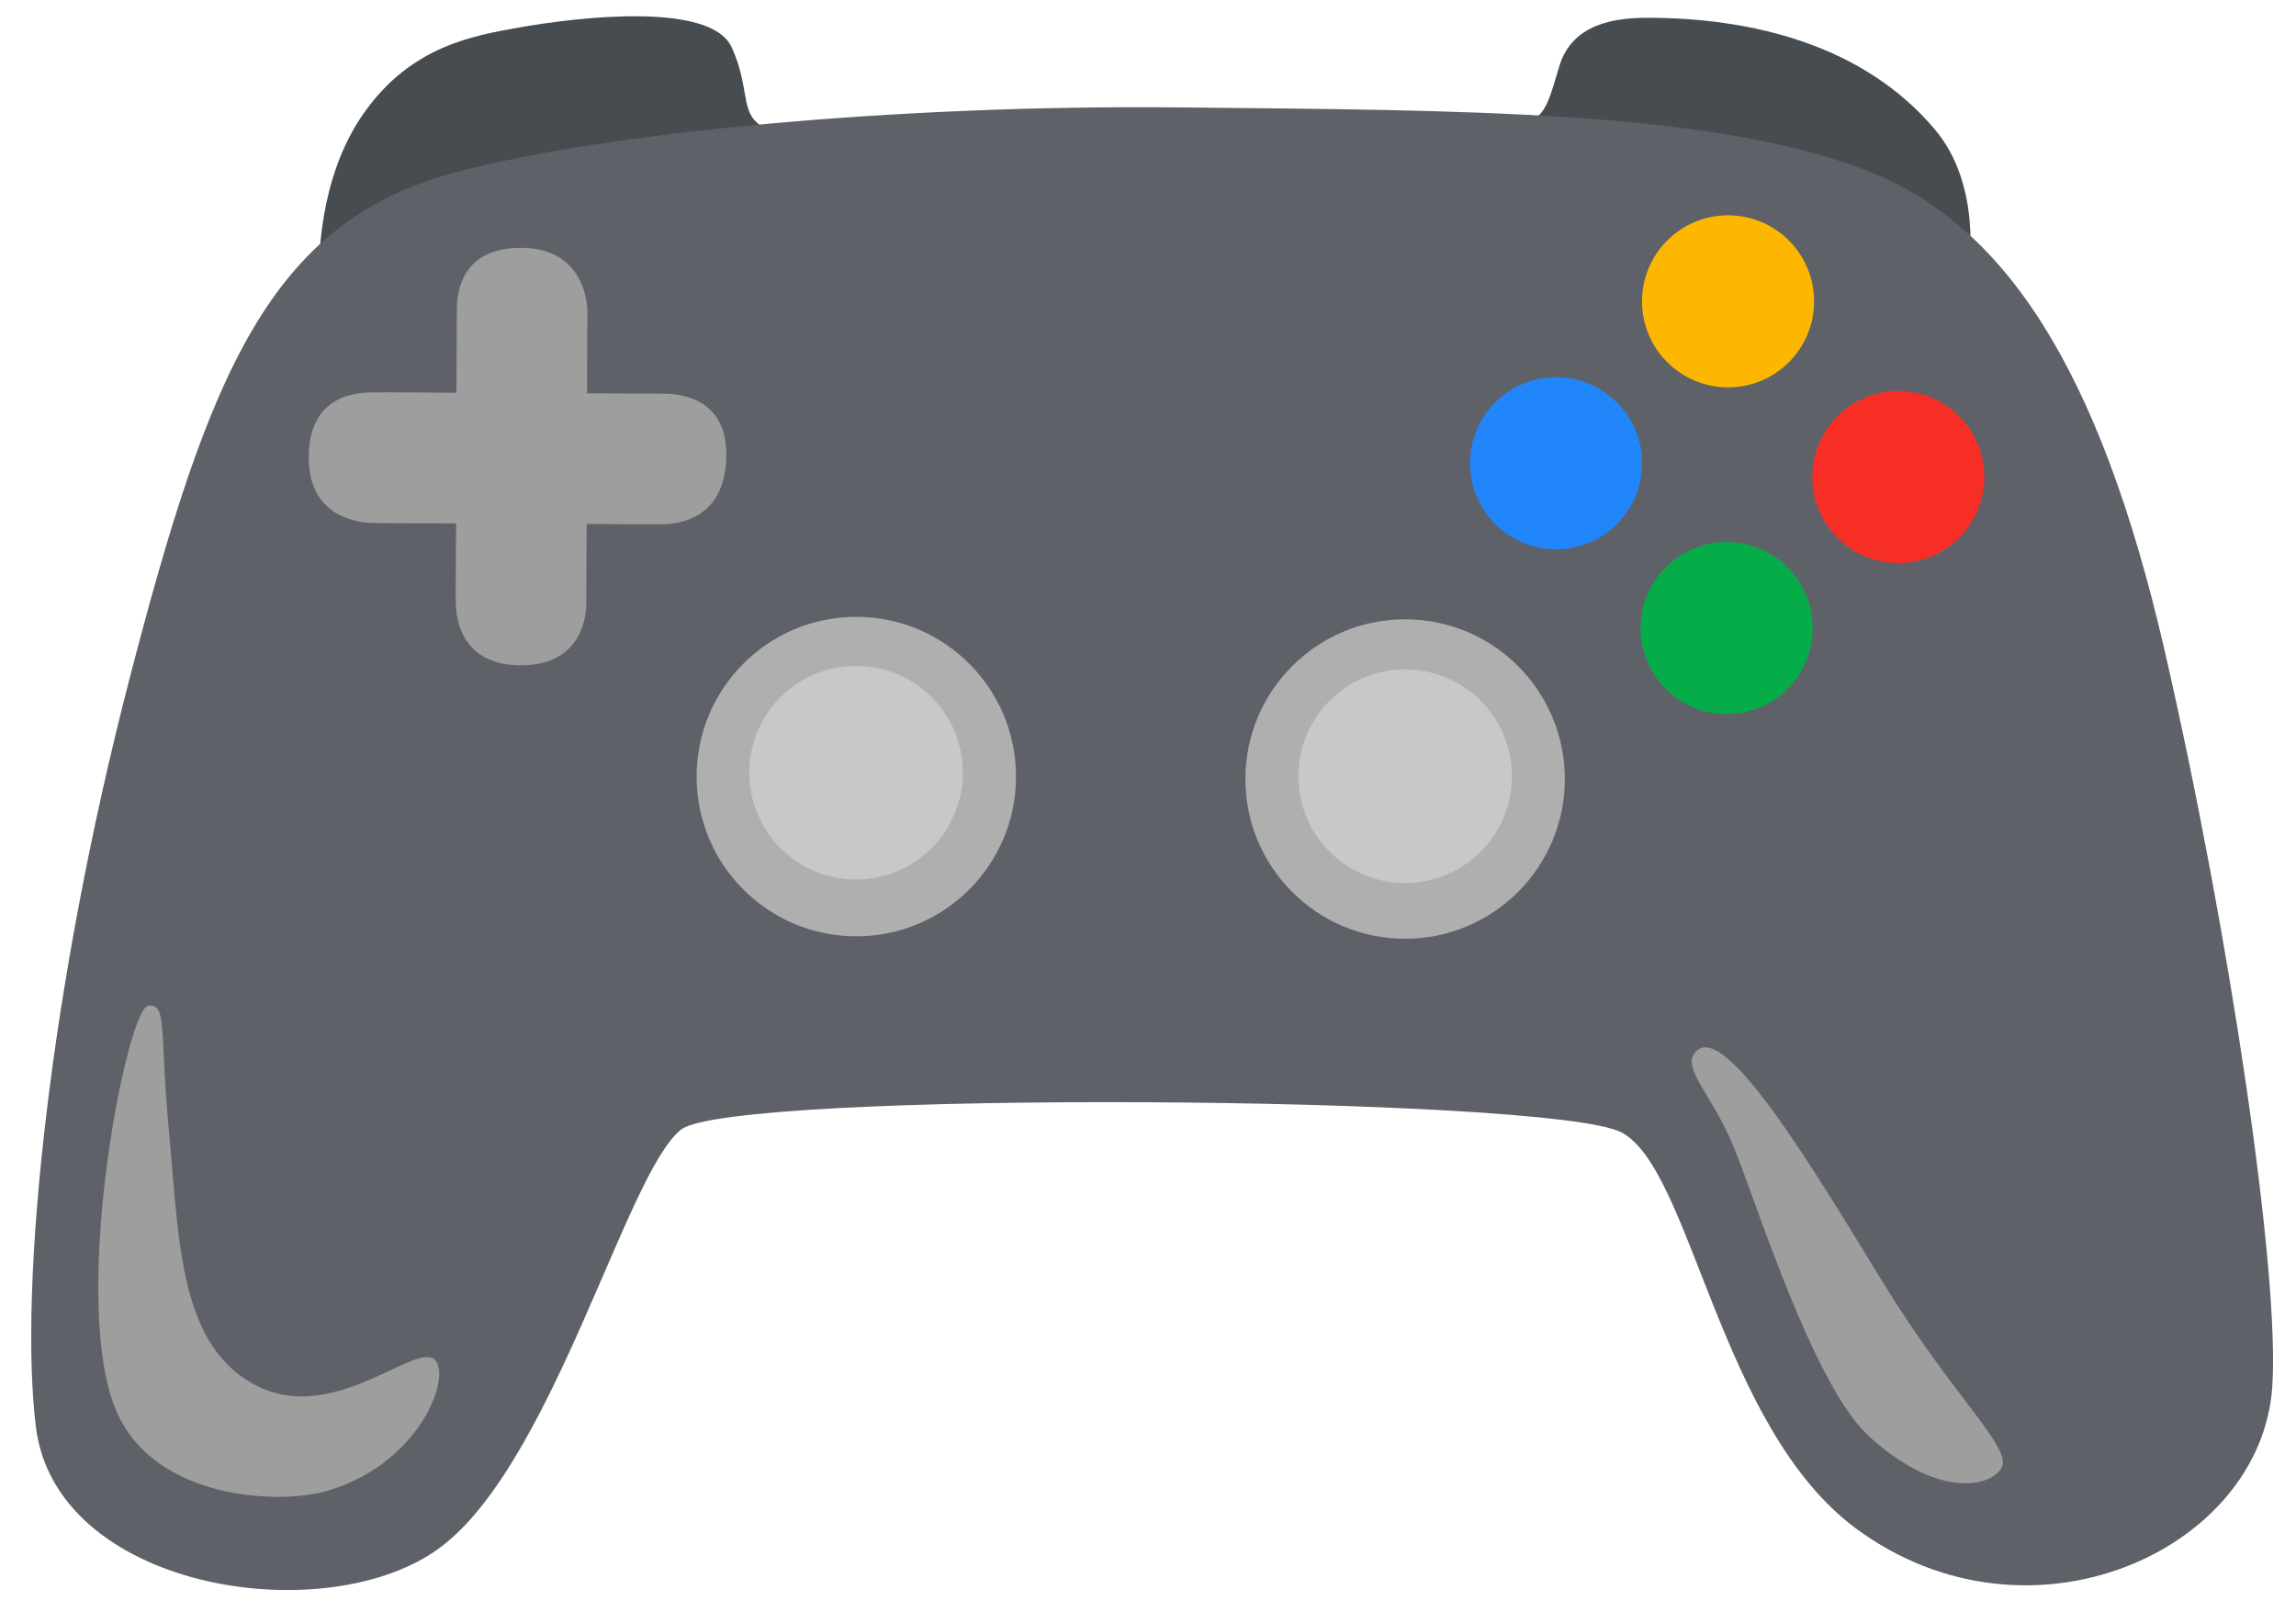 <svg width="47" height="33" viewBox="0 0 47 33" fill="none" xmlns="http://www.w3.org/2000/svg">
<path d="M6.518 5.525C6.552 5.425 6.483 3.68 7.455 2.305C8.428 0.931 9.703 0.728 10.644 0.56C11.785 0.357 14.537 0.024 14.974 0.962C15.41 1.9 15.073 2.405 15.778 2.673C16.482 2.941 15.207 4.518 15.207 4.518L6.518 5.525ZM40.301 5.49C40.301 5.49 40.576 3.795 39.608 2.65C38.153 0.923 35.876 0.364 33.72 0.364C33.027 0.364 32.197 0.498 31.929 1.325C31.776 1.804 31.668 2.386 31.331 2.451C30.998 2.52 38.119 4.721 40.301 5.49Z" fill="#464C4F"/>
<path d="M13.944 23.119C12.8 24.007 11.28 30.132 8.903 31.751C6.526 33.371 1.139 32.505 0.734 29.202C0.378 26.289 1.025 20.164 2.648 13.905C4.271 7.646 5.519 4.545 9.312 3.53C12.356 2.715 18.32 2.141 24.112 2.198C29.908 2.256 34.98 2.256 38.169 3.473C41.028 4.564 42.977 7.531 44.313 13.323C45.645 19.119 46.675 26.086 46.514 28.39C46.281 31.751 41.53 33.895 37.997 31.288C35.183 29.213 34.636 23.93 33.188 23.176C31.741 22.422 14.986 22.307 13.944 23.119Z" fill="#5E6268"/>
<path d="M34.698 21.542C34.422 21.886 35.058 22.399 35.509 23.521C35.961 24.642 37.125 28.356 38.254 29.393C39.663 30.683 40.762 30.442 40.976 30.036C41.19 29.63 39.973 28.581 38.541 26.243C37.11 23.904 35.272 20.826 34.698 21.542ZM3.028 20.588C2.603 20.665 1.477 26.315 2.312 28.704C3.009 30.695 5.677 30.806 6.68 30.519C8.678 29.948 9.306 28.011 8.85 27.797C8.399 27.582 6.814 29.098 5.317 28.394C3.648 27.605 3.671 25.385 3.457 23.142C3.265 21.12 3.434 20.516 3.028 20.588ZM13.551 8.059C13.394 8.059 12.016 8.051 12.016 8.051L12.024 6.386C12.024 6.386 12.055 5.042 10.615 5.073C9.325 5.1 9.352 6.176 9.352 6.386C9.352 6.597 9.344 8.04 9.344 8.04C9.344 8.04 7.882 8.025 7.61 8.032C7.338 8.04 6.32 8.055 6.32 9.368C6.32 10.608 7.373 10.697 7.61 10.704C7.847 10.712 9.337 10.712 9.337 10.712C9.337 10.712 9.325 12.101 9.329 12.327C9.333 12.553 9.375 13.617 10.665 13.617C12.074 13.617 12.001 12.327 12.001 12.327L12.009 10.723C12.009 10.723 13.325 10.735 13.555 10.731C13.884 10.723 14.853 10.635 14.868 9.322C14.88 8.025 13.712 8.059 13.551 8.059Z" fill="#9E9E9E"/>
<path d="M17.529 19.164C19.334 19.164 20.798 17.701 20.798 15.895C20.798 14.09 19.334 12.626 17.529 12.626C15.723 12.626 14.26 14.09 14.26 15.895C14.26 17.701 15.723 19.164 17.529 19.164Z" fill="#AFAFAF"/>
<path d="M28.763 19.214C30.569 19.214 32.033 17.75 32.033 15.945C32.033 14.139 30.569 12.676 28.763 12.676C26.958 12.676 25.494 14.139 25.494 15.945C25.494 17.75 26.958 19.214 28.763 19.214Z" fill="#AFAFAF"/>
<path d="M17.524 18.001C18.731 18.001 19.71 17.022 19.71 15.815C19.71 14.607 18.731 13.629 17.524 13.629C16.317 13.629 15.338 14.607 15.338 15.815C15.338 17.022 16.317 18.001 17.524 18.001Z" fill="#C8C8C8"/>
<path d="M28.764 18.073C29.971 18.073 30.95 17.095 30.95 15.887C30.95 14.68 29.971 13.702 28.764 13.702C27.557 13.702 26.578 14.68 26.578 15.887C26.578 17.095 27.557 18.073 28.764 18.073Z" fill="#C8C8C8"/>
<path d="M31.853 11.244C32.825 11.244 33.614 10.456 33.614 9.483C33.614 8.511 32.825 7.722 31.853 7.722C30.88 7.722 30.092 8.511 30.092 9.483C30.092 10.456 30.88 11.244 31.853 11.244Z" fill="#2086FA"/>
<path d="M35.345 14.617C36.318 14.617 37.106 13.828 37.106 12.856C37.106 11.883 36.318 11.095 35.345 11.095C34.372 11.095 33.584 11.883 33.584 12.856C33.584 13.828 34.372 14.617 35.345 14.617Z" fill="#06AC48"/>
<path d="M38.859 11.524C39.831 11.524 40.62 10.735 40.62 9.763C40.62 8.79 39.831 8.002 38.859 8.002C37.886 8.002 37.098 8.79 37.098 9.763C37.098 10.735 37.886 11.524 38.859 11.524Z" fill="#F72E26"/>
<path d="M35.374 7.929C36.347 7.929 37.135 7.14 37.135 6.168C37.135 5.195 36.347 4.407 35.374 4.407C34.402 4.407 33.613 5.195 33.613 6.168C33.613 7.14 34.402 7.929 35.374 7.929Z" fill="#FDB700"/>
</svg>
